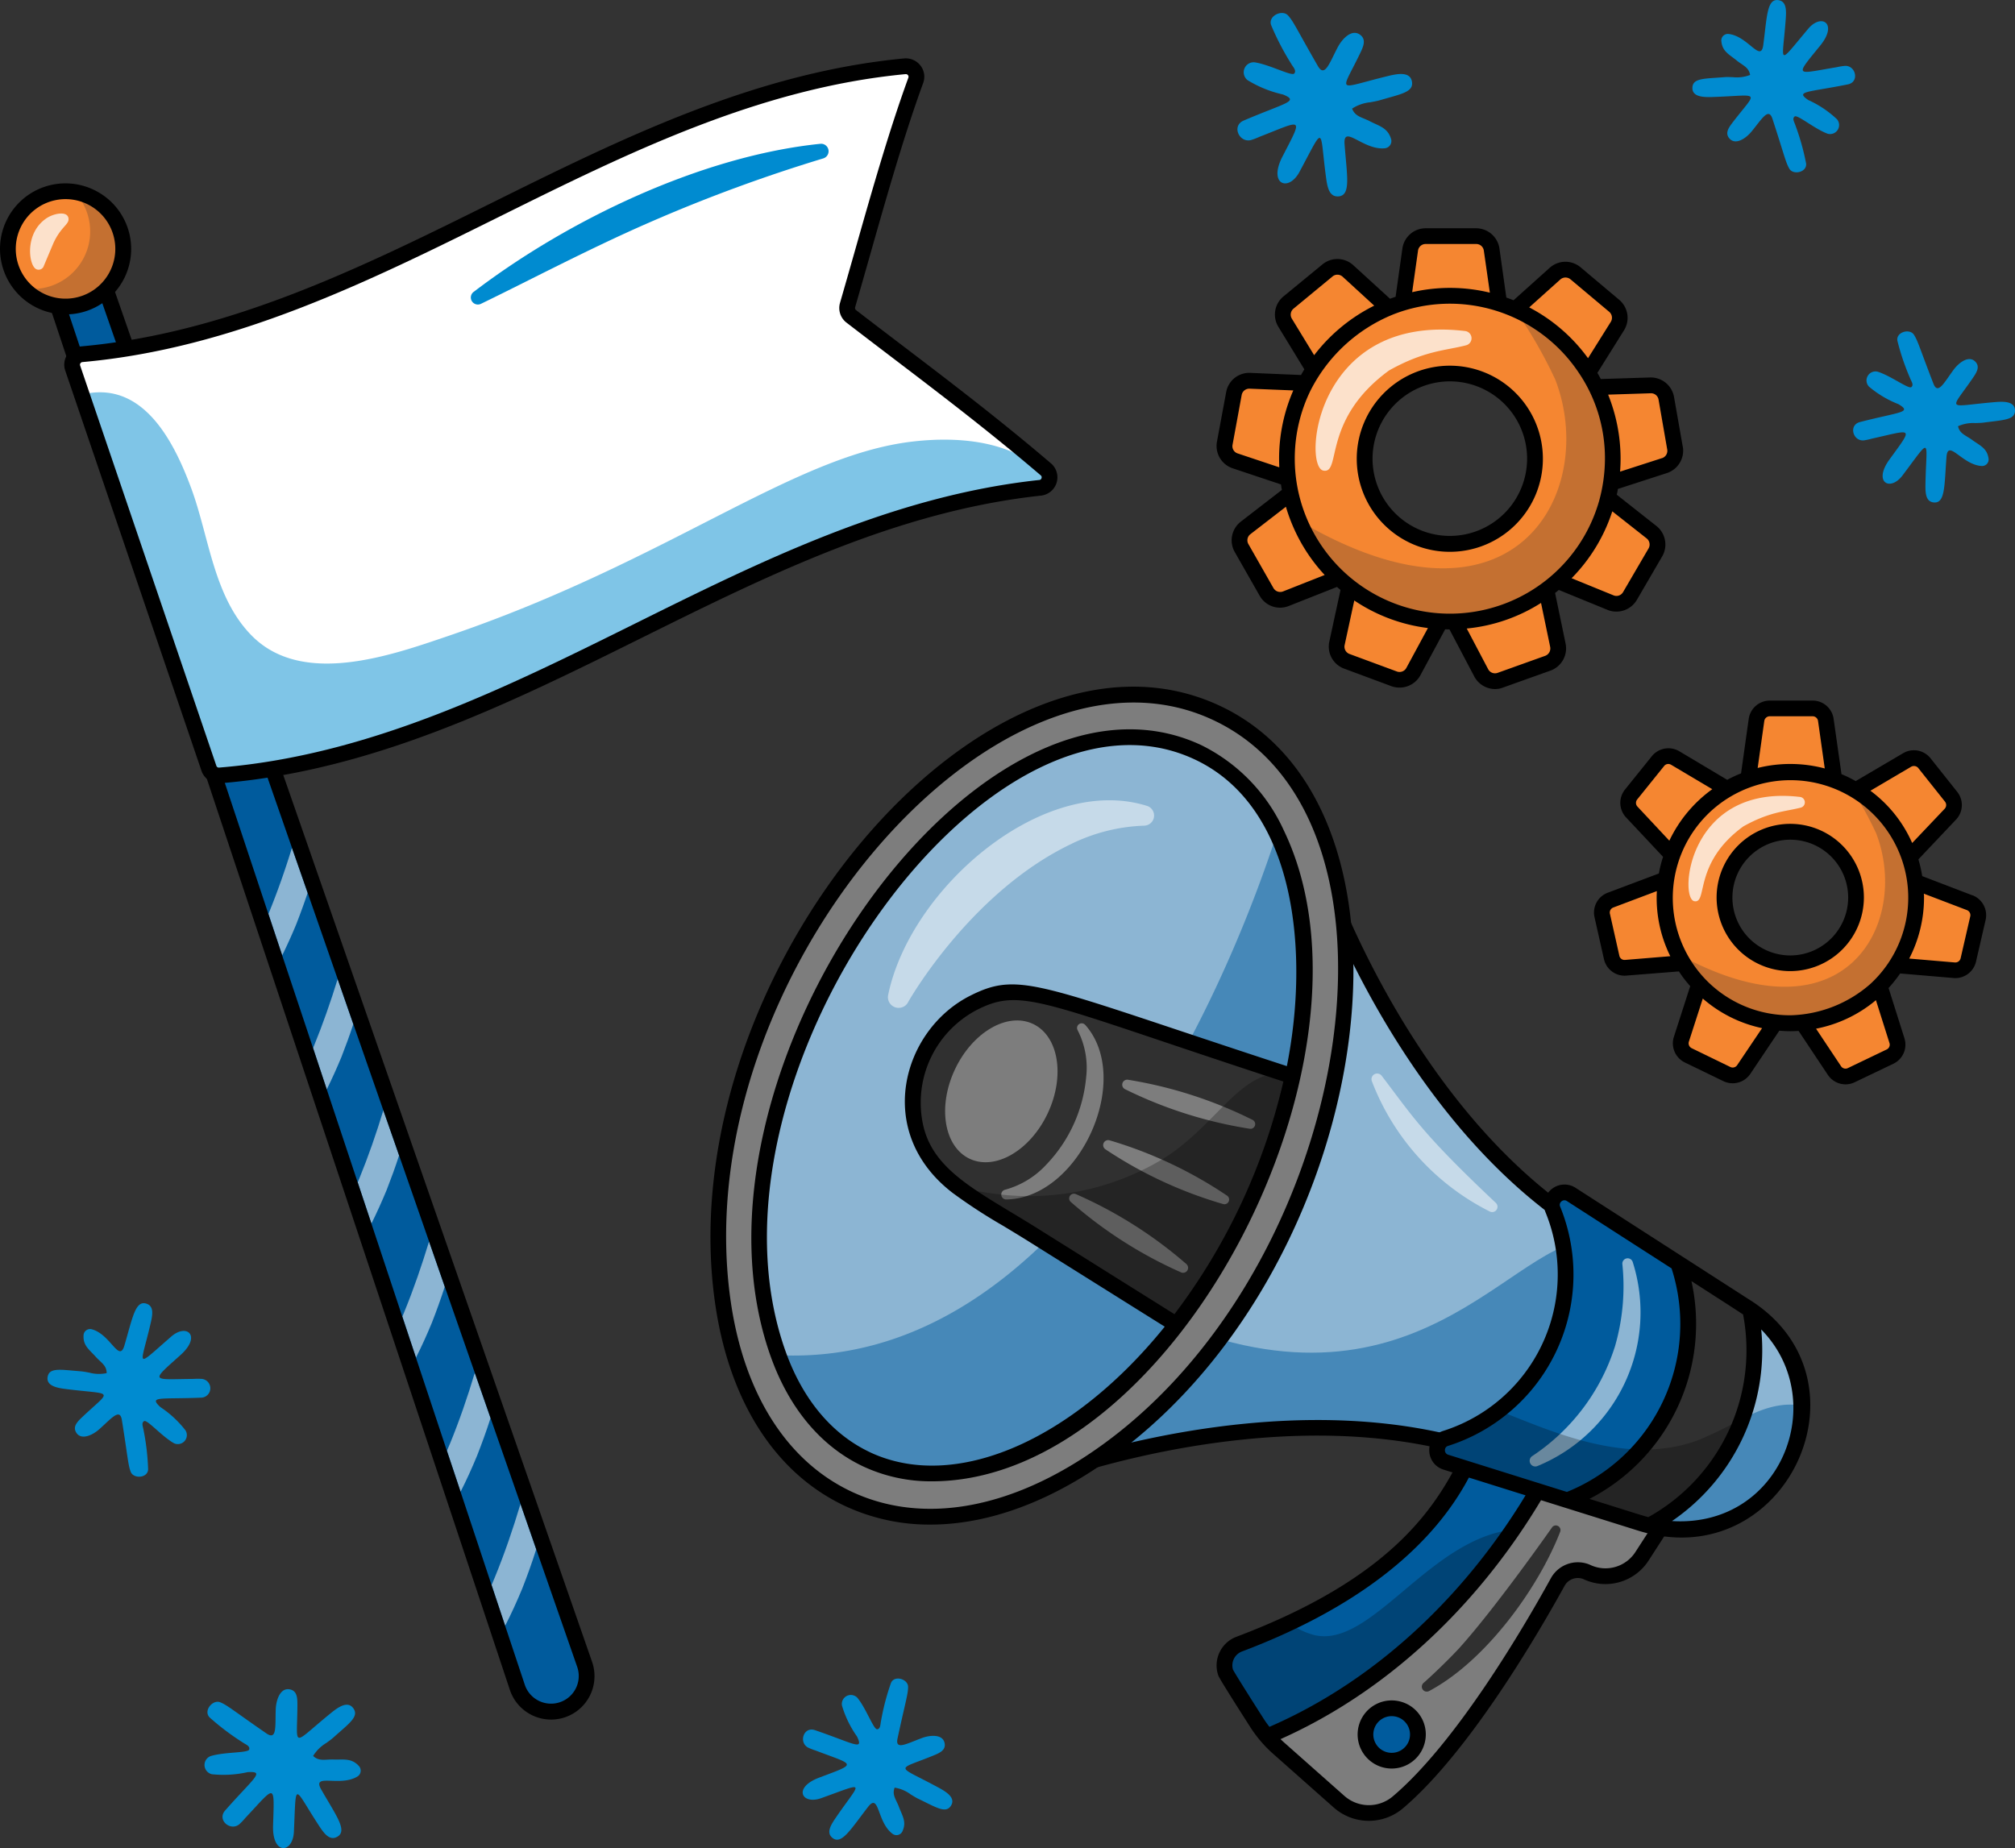 <svg xmlns="http://www.w3.org/2000/svg" xmlns:xlink="http://www.w3.org/1999/xlink" width="221.629" height="203.278" viewBox="0 0 221.629 203.278"><rect x="0" y="0" width="221.629" height="203.278" fill="#333333" stroke="none"/><defs><clipPath id="clip-path"><rect id="Rectangle_257" data-name="Rectangle 257" width="10.969" height="12.601" fill="none"></rect></clipPath><clipPath id="clip-path-2"><rect id="Rectangle_258" data-name="Rectangle 258" width="4.235" height="6.181" fill="none"></rect></clipPath><clipPath id="clip-path-3"><rect id="Rectangle_259" data-name="Rectangle 259" width="106.431" height="42.148" fill="none"></rect></clipPath><clipPath id="clip-path-4"><rect id="Rectangle_260" data-name="Rectangle 260" width="31.674" height="22.745" fill="none"></rect></clipPath><clipPath id="clip-path-5"><rect id="Rectangle_261" data-name="Rectangle 261" width="13.867" height="15.251" fill="none"></rect></clipPath><clipPath id="clip-path-6"><rect id="Rectangle_263" data-name="Rectangle 263" width="33.551" height="12.656" fill="none"></rect></clipPath><clipPath id="clip-path-7"><rect id="Rectangle_264" data-name="Rectangle 264" width="16.742" height="13.714" fill="none"></rect></clipPath><clipPath id="clip-path-8"><rect id="Rectangle_265" data-name="Rectangle 265" width="57.851" height="70.381" fill="none"></rect></clipPath><clipPath id="clip-path-9"><rect id="Rectangle_266" data-name="Rectangle 266" width="36.878" height="27.766" fill="none"></rect></clipPath><clipPath id="clip-path-10"><rect id="Rectangle_267" data-name="Rectangle 267" width="29.279" height="22.837" fill="none"></rect></clipPath><clipPath id="clip-path-11"><rect id="Rectangle_268" data-name="Rectangle 268" width="34.488" height="34.34" fill="none"></rect></clipPath><clipPath id="clip-path-12"><rect id="Rectangle_269" data-name="Rectangle 269" width="17.131" height="15.532" fill="none"></rect></clipPath><clipPath id="clip-path-13"><rect id="Rectangle_270" data-name="Rectangle 270" width="28.065" height="27.944" fill="none"></rect></clipPath><clipPath id="clip-path-14"><rect id="Rectangle_271" data-name="Rectangle 271" width="12.794" height="11.599" fill="none"></rect></clipPath></defs><g id="Groupe_945" data-name="Groupe 945" transform="translate(0 0)"><g id="Groupe_1106" data-name="Groupe 1106"><g id="Groupe_941" data-name="Groupe 941"><g id="Groupe_1107" data-name="Groupe 1107"><path id="Trac&#xE9;_539" data-name="Trac&#xE9; 539" d="M67.837,224.768a3.915,3.915,0,0,1-3.694-2.621l-18.4-55.336-3.4-10.223-1.506-4.545-4.913-14.758L12.875,67.968a2.774,2.774,0,0,1,1.754-3.5,2.734,2.734,0,0,1,.871-.142,2.786,2.786,0,0,1,2.618,1.854l27.06,77.712,10.053,28.869,1.728,4.974,8.325,23.9,6.245,17.944a3.925,3.925,0,0,1-2.408,4.978,3.884,3.884,0,0,1-1.284.218" transform="translate(-7.222 -36.479)" fill="#005b9d"></path><path id="Trac&#xE9;_540" data-name="Trac&#xE9; 540" d="M68.241,222.626a.645.645,0,0,1-.039.089l1.516,4.555q.83-1.689,1.544-3.419c.445-1.143.867-2.293,1.255-3.459L70.79,215.44c-.748,2.439-1.591,4.841-2.549,7.186" transform="translate(-38.679 -122.182)" fill="#8cb5d3"></path><path id="Trac&#xE9;_541" data-name="Trac&#xE9; 541" d="M79.649,256.15c-.035.08-.063.159-.1.24l1.505,4.545c.58-1.169,1.113-2.356,1.613-3.56.467-1.2.911-2.4,1.309-3.622l-1.722-4.959c-.768,2.5-1.627,4.956-2.608,7.357" transform="translate(-45.116 -141.098)" fill="#8cb5d3"></path><path id="Trac&#xE9;_542" data-name="Trac&#xE9; 542" d="M91.054,289.673c-.051.134-.11.265-.163.393L92.4,294.6c.6-1.21,1.158-2.447,1.676-3.7.489-1.255.954-2.522,1.367-3.8l-1.731-4.964c-.776,2.558-1.653,5.082-2.657,7.539" transform="translate(-51.547 -160.006)" fill="#8cb5d3"></path><path id="Trac&#xE9;_543" data-name="Trac&#xE9; 543" d="M102.459,323.2c-.075.184-.15.368-.228.546l1.5,4.511c.633-1.256,1.211-2.534,1.747-3.833.512-1.311.992-2.632,1.419-3.969l-1.727-4.972c-.8,2.621-1.681,5.2-2.713,7.716" transform="translate(-57.978 -178.92)" fill="#8cb5d3"></path><path id="Trac&#xE9;_544" data-name="Trac&#xE9; 544" d="M113.86,356.727c-.094.232-.193.465-.293.7l1.5,4.5c.66-1.3,1.262-2.628,1.817-3.973.534-1.367,1.037-2.744,1.48-4.134l-1.735-4.976c-.8,2.678-1.712,5.315-2.766,7.886" transform="translate(-64.407 -197.838)" fill="#8cb5d3"></path><path id="Trac&#xE9;_545" data-name="Trac&#xE9; 545" d="M128.085,382.178c-.822,2.746-1.744,5.443-2.82,8.07-.116.287-.234.569-.358.852l1.49,4.481c.687-1.343,1.309-2.712,1.888-4.108.556-1.422,1.079-2.861,1.53-4.31Z" transform="translate(-70.838 -216.744)" fill="#8cb5d3"></path><path id="Trac&#xE9;_546" data-name="Trac&#xE9; 546" d="M14.369,64.054a1.916,1.916,0,0,1,1.8,1.278L38.2,128.6l1.726,4.952,3.3,9.485L44.951,148l3.3,9.473,1.731,4.964,3.3,9.473,1.727,4.972,3.3,9.467,1.735,4.976,3.294,9.454,1.731,4.985,4.514,12.959a3.046,3.046,0,0,1-5.752,2.006l-.015-.043-2.165-6.5L60.155,209.7l-3.412-10.268-1.5-4.5-3.405-10.25-1.5-4.511-3.4-10.237-1.507-4.53-3.4-10.222-1.505-4.545-3.4-10.2-1.516-4.555L12.564,66.56a1.905,1.905,0,0,1,1.8-2.505M62.185,221.281a4.777,4.777,0,1,0,9.03-3.123L39.834,128.033,17.8,64.764a3.653,3.653,0,0,0-3.436-2.441,3.637,3.637,0,0,0-3.447,4.785l23.046,69.316Z" transform="translate(-6.088 -35.345)"></path><path id="Trac&#xE9;_547" data-name="Trac&#xE9; 547" d="M2.344,56.981A6.339,6.339,0,1,0,6.3,48.938a6.339,6.339,0,0,0-3.958,8.043" transform="translate(-1.137 -27.562)" fill="#f58631"></path><g id="Groupe_897" data-name="Groupe 897" transform="translate(2.58 21.116)" opacity="0.25" style="isolation: isolate"><g id="Groupe_896" data-name="Groupe 896"><g id="Groupe_895" data-name="Groupe 895" clip-path="url(#clip-path)"><path id="Trac&#xE9;_548" data-name="Trac&#xE9; 548" d="M16.591,53a6.339,6.339,0,0,1-10.63,6.372A6.256,6.256,0,0,0,9,59.117a6.332,6.332,0,0,0,2.579-10.335A6.33,6.33,0,0,1,16.591,53" transform="translate(-5.961 -48.782)" fill="#303030"></path></g></g></g><g id="Groupe_900" data-name="Groupe 900" transform="translate(3.305 23.486)" opacity="0.75" style="isolation: isolate"><g id="Groupe_899" data-name="Groupe 899"><g id="Groupe_898" data-name="Groupe 898" clip-path="url(#clip-path-2)"><path id="Trac&#xE9;_549" data-name="Trac&#xE9; 549" d="M9.348,54.844c.836-.619,2.555-.963,2.523.075-.017.56-.836.844-1.632,2.523-.035.076-1.159,2.737-1.121,2.661a.6.6,0,0,1-.81.271c-.806-.4-1.306-3.848,1.041-5.53" transform="translate(-7.636 -54.256)" fill="#fff"></path></g></g></g><path id="Trac&#xE9;_550" data-name="Trac&#xE9; 550" d="M7.215,61.01A7.216,7.216,0,0,1,.388,56.125h0a7.2,7.2,0,0,1,10-8.784A7.2,7.2,0,0,1,7.215,61.01M2.026,55.568a5.474,5.474,0,1,0,.271-4.18,5.478,5.478,0,0,0-.271,4.18Z" transform="translate(0 -26.427)"></path><path id="Trac&#xE9;_551" data-name="Trac&#xE9; 551" d="M103.615,43.11a1.166,1.166,0,0,0,.41,1.236c7.081,5.453,14.039,10.545,21.4,16.831a1.12,1.12,0,0,1,.388,1.059,1.146,1.146,0,0,1-1.018.972c-15.942,1.712-30.081,8.721-44.219,15.734-14.668,7.276-29.337,14.552-46.022,15.9a1.164,1.164,0,0,1-1.187-.787L18.39,50.033a1.156,1.156,0,0,1,1-1.522c16.441-1.474,30.938-8.664,45.434-15.854,14.394-7.139,28.788-14.278,45.087-15.818a1.156,1.156,0,0,1,1.2,1.542c-2.746,7.525-5.063,16.312-7.505,24.729" transform="translate(-10.394 -9.546)" fill="#fff"></path><g id="Groupe_903" data-name="Groupe 903" transform="translate(8.992 43.153)" opacity="0.5"><g id="Groupe_902" data-name="Groupe 902"><g id="Groupe_901" data-name="Groupe 901" clip-path="url(#clip-path-3)"><path id="Trac&#xE9;_552" data-name="Trac&#xE9; 552" d="M127.2,109.226a1.146,1.146,0,0,1-1.018.972c-32.525,3.493-57.46,28.984-90.24,31.636a1.164,1.164,0,0,1-1.187-.787l-13.986-41.1c6.68-1.664,10.114,5.083,12.039,10.282,1.985,5.362,2.45,11.96,6.655,16.222,5.576,5.651,15.282,2.2,21.629.038,24.249-8.245,37.876-19.874,51.112-21.387,5.244-.6,11.49-.045,15,4.123" transform="translate(-20.772 -99.69)" fill="#008bd0"></path></g></g></g><path id="Trac&#xE9;_553" data-name="Trac&#xE9; 553" d="M119.924,52.835c10.408-7.944,25.063-14.967,38.166-16.3a.823.823,0,0,1,.324,1.6A173,173,0,0,0,139.238,45.2c-6.592,2.87-13.462,6.506-18.508,8.942a.774.774,0,0,1-.806-1.311" transform="translate(-67.837 -20.719)" fill="#008bd0"></path><path id="Trac&#xE9;_557" data-name="Trac&#xE9; 557" d="M124.856,59.386c-5.675-4.845-11.194-9.045-16.53-13.108-1.633-1.244-3.268-2.487-4.906-3.749a.3.3,0,0,1-.106-.316c.553-1.906,1.1-3.831,1.647-5.757,1.831-6.45,3.725-13.12,5.839-18.91a2,2,0,0,0-.3-1.923,2.041,2.041,0,0,0-1.8-.78C92.24,16.4,77.532,23.7,63.309,30.749,49.127,37.784,34.462,45.058,18.184,46.517a2.024,2.024,0,0,0-1.53.916,2,2,0,0,0-.218,1.748L31.419,93.2a2.025,2.025,0,0,0,1.913,1.378c.054,0,.108,0,.162-.006,16.851-1.365,31.84-8.8,46.336-15.989,13.826-6.86,28.124-13.953,43.928-15.65a2.025,2.025,0,0,0,1.1-3.55m-1.283,1.829c-16.111,1.729-30.55,8.892-44.512,15.819C64.712,84.152,49.874,91.512,33.356,92.849a.284.284,0,0,1-.3-.2L18.075,48.623a.271.271,0,0,1,.031-.245.3.3,0,0,1,.232-.136c16.6-1.489,31.416-8.836,45.741-15.941,14.083-6.985,28.645-14.207,44.786-15.732h.034a.293.293,0,0,1,.275.385c-2.135,5.85-4.038,12.551-5.878,19.032q-.819,2.886-1.648,5.761a2.023,2.023,0,0,0,.716,2.155c1.643,1.265,3.278,2.511,4.914,3.756,5.317,4.047,10.817,8.234,16.456,13.048a.262.262,0,0,1,.093.266.287.287,0,0,1-.254.245" transform="translate(-9.26 -8.415)"></path><path id="Trac&#xE9;_560" data-name="Trac&#xE9; 560" d="M311.253,384.209c.09.273,2.149,3.515,3.433,5.524a13,13,0,0,0,1.122,1.511,12.652,12.652,0,0,0,1.264,1.279l6.666,5.909a4.916,4.916,0,0,0,6.417.093c7.235-6.1,14.824-19.188,17.622-24.264a2.53,2.53,0,0,1,2.978-1.19,2.255,2.255,0,0,1,.265.1,4.8,4.8,0,0,0,6.015-1.72l3.566-5.526s-4.963-7.6-10.438-11.115c-4.2-2.7-8.71-3-11.5,4.394-.052.139-.109.276-.163.406-4.969,12.533-18.4,18.7-25.739,21.47a2.5,2.5,0,0,0-1.5,3.125" transform="translate(-176.451 -200.232)" fill="#7d7d7d"></path><path id="Trac&#xE9;_561" data-name="Trac&#xE9; 561" d="M349.847,439.862a2.908,2.908,0,0,1-.881-.138,2.882,2.882,0,0,1,.88-5.626,2.91,2.91,0,0,1,.881.138,2.882,2.882,0,0,1-.88,5.626" transform="translate(-196.773 -246.19)" fill="#005b9d"></path><path id="Trac&#xE9;_562" data-name="Trac&#xE9; 562" d="M311.253,384.209c.09.273,2.149,3.515,3.433,5.524a13.012,13.012,0,0,0,1.122,1.511,61.445,61.445,0,0,0,25.513-20.651c.519-.7,1.011-1.4,1.483-2.094a72.578,72.578,0,0,0,7.358-13.686c-4.2-2.7-8.71-3-11.5,4.394-.051.139-.109.276-.163.406-3.891,9.808-12.96,15.715-20.239,19.149-2.02.959-3.907,1.721-5.5,2.321a2.5,2.5,0,0,0-1.5,3.125" transform="translate(-176.451 -200.232)" fill="#005b9d"></path><g id="Groupe_906" data-name="Groupe 906" transform="translate(134.679 168.266)" opacity="0.25"><g id="Groupe_905" data-name="Groupe 905"><g id="Groupe_904" data-name="Groupe 904" clip-path="url(#clip-path-4)"><path id="Trac&#xE9;_563" data-name="Trac&#xE9; 563" d="M311.253,404.431c.09.273,2.149,3.515,3.433,5.524a12.987,12.987,0,0,0,1.122,1.511,61.444,61.444,0,0,0,25.513-20.651c.519-.7,1.011-1.4,1.483-2.094-9.176,1.036-15.528,13.065-21.776,11.595a7.933,7.933,0,0,1-2.77-1.331c-2.02.959-3.907,1.721-5.5,2.321a2.5,2.5,0,0,0-1.5,3.125" transform="translate(-311.13 -388.721)"></path></g></g></g><path id="Trac&#xE9;_564" data-name="Trac&#xE9; 564" d="M365.415,401.116c-2.115,2.254-4.074,3.962-3.968,3.867a.544.544,0,0,0,.618.885c6.341-3.373,12.084-11.484,14.415-17.509a.512.512,0,0,0-.9-.479s-6.088,8.7-10.17,13.236" transform="translate(-204.882 -219.853)" fill="#303030"></path><path id="Trac&#xE9;_565" data-name="Trac&#xE9; 565" d="M360.188,364.327c-3.621-5.52-11.682-15.055-18.046-12.954C334.2,354,339.76,368.41,311.315,379.147a3.366,3.366,0,0,0-2.022,4.2c.057.176.141.424,3.523,5.717a13.962,13.962,0,0,0,1.2,1.613,13.464,13.464,0,0,0,1.347,1.363l6.666,5.908a5.814,5.814,0,0,0,7.549.108c7.276-6.135,14.887-19.183,17.821-24.508a1.659,1.659,0,0,1,1.957-.784,1.23,1.23,0,0,1,.177.071,5.649,5.649,0,0,0,7.092-2.043l3.566-5.526a.866.866,0,0,0,0-.944m-49.261,18.448a1.637,1.637,0,0,1,1-2.008c11.17-4.209,22.254-11.2,26.406-22.381,1.942-5.135,4.895-7.062,9.611-4.338-5.937,14.35-17.438,28.247-33.008,35.014-.022-.028-.045-.055-.067-.083-.211-.277-.411-.556-.59-.839-2.76-4.32-3.261-5.191-3.35-5.365m44.241-12.917a3.919,3.919,0,0,1-4.915,1.407,2.9,2.9,0,0,0-.368-.145,3.387,3.387,0,0,0-4,1.6c-2.889,5.241-10.367,18.072-17.42,24.019a4.066,4.066,0,0,1-5.286-.079l-6.671-5.912c-.12-.105-.237-.222-.355-.335,15.472-6.908,27.094-20.709,33.27-35.4,4.158,3.024,7.92,8.233,9.006,9.806Z" transform="translate(-175.313 -199.106)"></path><path id="Trac&#xE9;_566" data-name="Trac&#xE9; 566" d="M349.858,432.278a3.747,3.747,0,1,0,2.423,4.712,3.731,3.731,0,0,0-2.423-4.712m.774,4.184a2.018,2.018,0,1,1-1.3-2.535,2.016,2.016,0,0,1,1.3,2.535" transform="translate(-195.641 -245.055)"></path><path id="Trac&#xE9;_567" data-name="Trac&#xE9; 567" d="M294.857,221.38,263.6,288.161s30.391-11.921,53.911-.91l18.422-5.909.021-.045-7.262-17.932c-.7-.329-1.4-.675-2.078-1.041-22.051-11.8-31.752-40.944-31.752-40.944" transform="translate(-149.492 -125.551)" fill="#8cb5d3"></path><g id="Groupe_909" data-name="Groupe 909" transform="translate(150.846 118.08)" opacity="0.5" style="isolation: isolate"><g id="Groupe_908" data-name="Groupe 908"><g id="Groupe_907" data-name="Groupe 907" clip-path="url(#clip-path-5)"><path id="Trac&#xE9;_568" data-name="Trac&#xE9; 568" d="M349.62,273.057l-.02-.026a.624.624,0,0,0-1.085.58,26.727,26.727,0,0,0,13,14.368.586.586,0,0,0,.644-.96c-8.109-7.641-9.07-9.418-12.539-13.961" transform="translate(-348.479 -272.783)" fill="#fff"></path></g></g></g><g id="Groupe_912" data-name="Groupe 912" transform="translate(114.103 136.389)" opacity="0.5"><g id="Groupe_911" data-name="Groupe 911"><g id="Groupe_1108" data-name="Groupe 1108"><path id="Trac&#xE9;_571" data-name="Trac&#xE9; 571" d="M273.142,320.908,263.6,341.3s30.391-11.921,53.911-.91l18.422-5.909.021-.045-7.262-17.932c-.7-.329-1.4-.675-2.078-1.041-9.03-3.548-18.331,18.913-45.153,9.853-2.984-1.008-5.278-3.614-8.314-4.409" transform="translate(-263.595 -315.081)" fill="#005b9d"></path></g></g></g><path id="Trac&#xE9;_572" data-name="Trac&#xE9; 572" d="M335.617,279.837,328.355,261.9a.866.866,0,0,0-.435-.459c-.721-.337-1.406-.68-2.037-1.02-21.485-11.5-31.244-40.165-31.341-40.454a.865.865,0,0,0-1.605-.094l-31.262,66.78a.866.866,0,0,0,1.1,1.173c.3-.118,30.313-11.66,53.228-.932a.86.86,0,0,0,.631.04l18.422-5.909a.984.984,0,0,0,.535-.488.867.867,0,0,0,.024-.706m-19.188,5.352c-20.077-9.2-45.168-2.047-52.309.334l29.51-63.04c2.662,6.8,12.68,29.434,31.435,39.469.567.3,1.176.612,1.814.917l6.8,16.787Z" transform="translate(-148.357 -124.416)"></path><path id="Trac&#xE9;_576" data-name="Trac&#xE9; 576" d="M366.127,332.674l13.372,4.192,8.142,2.553a13.555,13.555,0,0,0,16.308-6.858,13.341,13.341,0,0,0-4.808-16.967l-7.442-4.789q-5.9-3.791-11.784-7.584a1.374,1.374,0,0,0-2.021,1.659,18.927,18.927,0,0,1-11.8,25.182,1.372,1.372,0,0,0,.029,2.611" transform="translate(-207.095 -171.84)" fill="#005b9d"></path><path id="Trac&#xE9;_577" data-name="Trac&#xE9; 577" d="M409.681,336.34a20.892,20.892,0,0,1-11.4,10.753l8.142,2.553c.292.089.581.17.874.239a13.517,13.517,0,0,0,15.434-7.1,13.316,13.316,0,0,0-4.34-16.646c-.151-.112-.306-.218-.468-.321l-7.442-4.789a20.855,20.855,0,0,1-.8,15.307" transform="translate(-225.877 -182.067)" fill="#303030"></path><path id="Trac&#xE9;_578" data-name="Trac&#xE9; 578" d="M419.1,356.59a21.911,21.911,0,0,0,11.1-23.741c3.9,2.738,5.877,7.529,5.64,10.82A13.371,13.371,0,0,1,419.1,356.59" transform="translate(-237.684 -188.768)" fill="#8cb5d3"></path><path id="Trac&#xE9;_579" data-name="Trac&#xE9; 579" d="M398.015,329.553a22.691,22.691,0,0,1-9.08,11.965.622.622,0,0,0,.575,1.092A18.278,18.278,0,0,0,400,320.142a.585.585,0,0,0-1.135.243,23.691,23.691,0,0,1-.845,9.167" transform="translate(-220.423 -181.339)" fill="#8cb5d3"></path><g id="Groupe_915" data-name="Groupe 915" transform="translate(158.071 155.166)" opacity="0.25"><g id="Groupe_914" data-name="Groupe 914"><g id="Groupe_913" data-name="Groupe 913" clip-path="url(#clip-path-6)"><path id="Trac&#xE9;_580" data-name="Trac&#xE9; 580" d="M398.72,359.351c-.187.533-.4,1.055-.632,1.567a21.978,21.978,0,0,1-9.574,10.2c-.292-.067-.583-.144-.872-.239l-8.135-2.56-13.381-4.189a1.377,1.377,0,0,1-.024-2.615,19.009,19.009,0,0,0,5.834-3.053c5.627,2.148,14.079,6.214,22.04,3.211a51.713,51.713,0,0,0,4.744-2.317" transform="translate(-365.169 -358.457)"></path></g></g></g><g id="Groupe_918" data-name="Groupe 918" transform="translate(181.416 154.5)" opacity="0.5"><g id="Groupe_917" data-name="Groupe 917"><g id="Groupe_916" data-name="Groupe 916" clip-path="url(#clip-path-7)"><path id="Trac&#xE9;_581" data-name="Trac&#xE9; 581" d="M435.533,360.253a14.047,14.047,0,0,1-.458,1.588,11.238,11.238,0,0,1-.538,1.3,13.462,13.462,0,0,1-13.8,7.4c-.12-.009-.239-.026-.349-.044a12.455,12.455,0,0,1-1.288-.25,21.978,21.978,0,0,0,9.574-10.195c.232-.511.445-1.033.632-1.567,2.067-1.045,4.173-1.857,6.525-1.456h.01c0,.1,0,.195,0,.3a12.632,12.632,0,0,1-.3,2.934" transform="translate(-419.1 -356.919)" fill="#005b9d"></path></g></g></g><path id="Trac&#xE9;_582" data-name="Trac&#xE9; 582" d="M398.476,313.73c-.108-.069-18.349-11.807-19.23-12.375a2.24,2.24,0,0,0-3.289,2.715A18.053,18.053,0,0,1,364.7,328.1a2.182,2.182,0,0,0-1.536,2.115,2.218,2.218,0,0,0,1.568,2.144h0l21.52,6.747c16.063,4.93,26.167-16.5,12.222-25.38m-17.687,21.852A21.681,21.681,0,0,0,392,311.624c1.54.994,4.565,2.929,5.681,3.669a21,21,0,0,1-10.424,22.294c-1.02-.276-2.75-.848-6.472-2.006m9.077,2.437a22.771,22.771,0,0,0,9.814-21.073c7.619,7.754,2.28,21.814-9.814,21.073m-24.972-7.8a.458.458,0,0,1,.333-.464,19.78,19.78,0,0,0,12.335-26.331.473.473,0,0,1,.145-.565.486.486,0,0,1,.6-.041q5.747,3.706,11.511,7.408a19.919,19.919,0,0,1-.845,14.4h0a19.911,19.911,0,0,1-10.666,10.19l-13.058-4.094a.508.508,0,0,1-.36-.5" transform="translate(-205.96 -170.703)"></path><path id="Trac&#xE9;_583" data-name="Trac&#xE9; 583" d="M189.147,208.738c11.178-23.876,32.76-37.369,48.206-30.138s18.907,32.448,7.729,56.324-32.76,37.369-48.206,30.138-18.907-32.448-7.729-56.324" transform="translate(-103.552 -100.183)" fill="#7d7d7d"></path><path id="Trac&#xE9;_584" data-name="Trac&#xE9; 584" d="M199.363,216.884c-6.583,14.062-7.793,28.518-4.165,38.547,1.922,5.293,5.184,9.35,9.714,11.47,10.18,4.765,23.777-1.661,34.058-14.822a69.23,69.23,0,0,0,12.79-27.321c2.212-10.246,1.547-19.793-1.769-26.67a18.406,18.406,0,0,0-8.663-8.979c-13.12-6.142-31.909,6.293-41.966,27.775" transform="translate(-109.561 -106.36)" fill="#8cb5d3"></path><g id="Groupe_921" data-name="Groupe 921" transform="translate(85.637 91.729)" opacity="0.5" style="isolation: isolate"><g id="Groupe_920" data-name="Groupe 920"><g id="Groupe_919" data-name="Groupe 919" clip-path="url(#clip-path-8)"><path id="Trac&#xE9;_585" data-name="Trac&#xE9; 585" d="M197.836,269.251c1.922,5.293,5.185,9.35,9.714,11.47,10.18,4.765,23.777-1.661,34.058-14.822a69.229,69.229,0,0,0,12.79-27.322c2.212-10.246,1.547-19.793-1.769-26.67-3.774,11.678-21.116,58.922-54.793,57.343" transform="translate(-197.836 -211.908)" fill="#005b9d"></path></g></g></g><path id="Trac&#xE9;_586" data-name="Trac&#xE9; 586" d="M232.275,267.021a11.223,11.223,0,0,0,4.607,6.53c2.232,1.725,5.094,3.282,8.27,5.272l11.967,7.5q1.925,1.207,3.851,2.408a69.23,69.23,0,0,0,12.79-27.321c-.372-.12-.742-.245-1.114-.365-.083-.026-.158-.054-.242-.079q-6.865-2.245-13.73-4.489c-11.707-3.828-15.033-5.657-19.981-3.179a12.428,12.428,0,0,0-6.419,13.724" transform="translate(-131.56 -143.01)" fill="#303030"></path><path id="Trac&#xE9;_587" data-name="Trac&#xE9; 587" d="M251.445,269.5c1.919-4.1,1.185-8.493-1.639-9.815s-6.669.929-8.588,5.028-1.185,8.493,1.639,9.815,6.669-.929,8.588-5.028" transform="translate(-136.195 -147.059)" fill="#7d7d7d"></path><path id="Trac&#xE9;_588" data-name="Trac&#xE9; 588" d="M263.643,260.205a.511.511,0,0,0-.834.577,9.024,9.024,0,0,1,.942,5.2,15.967,15.967,0,0,1-4.4,9.615,9.565,9.565,0,0,1-4.527,2.745.543.543,0,0,0,.145,1.069c8.08-.128,13.975-13.256,8.677-19.21" transform="translate(-144.287 -147.471)" fill="#7d7d7d"></path><path id="Trac&#xE9;_589" data-name="Trac&#xE9; 589" d="M299.5,278.794a47.618,47.618,0,0,0-13.743-4.428.551.551,0,0,0-.329,1.03,47.61,47.61,0,0,0,13.762,4.367.518.518,0,0,0,.31-.968" transform="translate(-161.709 -155.598)" fill="#7d7d7d"></path><path id="Trac&#xE9;_590" data-name="Trac&#xE9; 590" d="M272.379,303.372a.518.518,0,0,0-.545.858A47.641,47.641,0,0,0,284,312a.551.551,0,0,0,.58-.913,47.663,47.663,0,0,0-12.2-7.718" transform="translate(-154.073 -172.03)" fill="#7d7d7d"></path><path id="Trac&#xE9;_591" data-name="Trac&#xE9; 591" d="M280.992,289.735a.551.551,0,0,0-.458.98,46.834,46.834,0,0,0,12.983,6.042.518.518,0,0,0,.431-.921,46.864,46.864,0,0,0-12.955-6.1" transform="translate(-158.969 -164.307)" fill="#7d7d7d"></path><g id="Groupe_924" data-name="Groupe 924" transform="translate(105.322 117.954)" opacity="0.25"><g id="Groupe_923" data-name="Groupe 923"><g id="Groupe_922" data-name="Groupe 922" clip-path="url(#clip-path-9)"><path id="Trac&#xE9;_592" data-name="Trac&#xE9; 592" d="M243.31,285.079c.939.726,23.18,14.615,24.088,15.179a69.2,69.2,0,0,0,12.79-27.321l-1.356-.444c-4.871.372-7.2,6-13.047,9.595a28.447,28.447,0,0,1-17.664,3.856,35.752,35.752,0,0,1-4.811-.865" transform="translate(-243.31 -272.493)"></path></g></g></g><g id="Groupe_927" data-name="Groupe 927" transform="translate(97.659 88.03)" opacity="0.5" style="isolation: isolate"><g id="Groupe_926" data-name="Groupe 926"><g id="Groupe_925" data-name="Groupe 925" clip-path="url(#clip-path-10)"><path id="Trac&#xE9;_593" data-name="Trac&#xE9; 593" d="M245.844,208.137c-11.536,5.465-18.5,18.269-18.033,17.478a1.181,1.181,0,0,1-2.176-.833c2.42-11.75,17.053-24.386,28.476-20.8a1.113,1.113,0,0,1-.3,2.173,19.748,19.748,0,0,0-7.97,1.98" transform="translate(-225.608 -203.363)" fill="#fff"></path></g></g></g><path id="Trac&#xE9;_594" data-name="Trac&#xE9; 594" d="M236.54,176.593c-25.548-11.955-60.482,29.481-55.547,65.443,1.5,10.939,6.593,18.96,14.338,22.585a21.946,21.946,0,0,0,9.38,2.044c5.459,0,11.317-1.851,17.149-5.5,31.182-19.494,39.886-72.773,14.68-84.573m-15.6,83.106c-8.847,5.532-17.68,6.722-24.876,3.353s-11.939-10.914-13.358-21.251c-4.821-35.114,29.236-74.814,53.1-63.639,24.142,11.3,14.809,62.986-14.864,81.537" transform="translate(-102.379 -98.961)"></path><path id="Trac&#xE9;_595" data-name="Trac&#xE9; 595" d="M249.481,196.455a19.39,19.39,0,0,0-9.076-9.385c-24.606-11.512-58.445,36.627-47.311,67.4,2.061,5.677,5.574,9.812,10.16,11.958a17.588,17.588,0,0,0,7.513,1.619c26.689,0,50.719-46.68,38.713-71.593M203.99,264.861c-4.162-1.947-7.367-5.745-9.267-10.98-10.737-29.673,22.085-75.948,44.948-65.243,11.208,5.246,12.615,21.345,10.141,33.739-27.305-8.922-29.3-10.517-34.8-7.761-7.478,3.742-10.714,15-1.953,21.713a59.319,59.319,0,0,0,5.525,3.6c.9.544,1.844,1.112,2.814,1.72,11.539,7.23,12.227,7.666,14.983,9.386-10.185,12.611-23.111,18.171-32.4,13.825m33.468-15.2c-1.2-.745-10.605-6.644-15.136-9.483-6.27-3.925-11.334-6.178-12.493-11.26h0a11.514,11.514,0,0,1,5.962-12.758c4.992-2.5,7.152-.744,33.646,7.911a67.721,67.721,0,0,1-11.979,25.591" transform="translate(-108.271 -105.104)"></path><path id="Trac&#xE9;_596" data-name="Trac&#xE9; 596" d="M359.73,77.832a1.714,1.714,0,0,0-1.744-1.419l-5.978.191c-.264-.538-.559-1.059-.874-1.565l3.218-5.147A1.715,1.715,0,0,0,354,67.67l-4.259-3.582a1.715,1.715,0,0,0-2.248.036l-4.4,3.944-.024-.012a17.55,17.55,0,0,0-1.718-.647l-.839-5.937a1.714,1.714,0,0,0-1.7-1.474h-5.565a1.715,1.715,0,0,0-1.7,1.474l-.829,5.863c-.535.162-1.058.35-1.571.559l-4.449-4.068a1.714,1.714,0,0,0-2.248-.057l-4.293,3.54a1.714,1.714,0,0,0-.371,2.218l3.142,5.134q-.478.728-.885,1.5l-6.128-.255a1.714,1.714,0,0,0-1.757,1.4l-1.007,5.473a1.714,1.714,0,0,0,1.143,1.936l5.844,1.952c.066.538.151,1.07.264,1.593L313.448,92.1a1.714,1.714,0,0,0-.442,2.2l2.752,4.837a1.714,1.714,0,0,0,2.121.746l5.823-2.3q.556.518,1.154.99L323.5,104.8a1.714,1.714,0,0,0,1.08,1.972L329.8,108.7a1.714,1.714,0,0,0,2.1-.794l2.994-5.549c.337.019.674.038,1.016.038.156,0,.308-.019.463-.023l2.99,5.671a1.714,1.714,0,0,0,2.1.814l5.237-1.881a1.714,1.714,0,0,0,1.1-1.961l-1.269-6.122c.414-.305.815-.625,1.2-.964l5.869,2.387a1.714,1.714,0,0,0,2.128-.726l2.8-4.81a1.714,1.714,0,0,0-.421-2.209l-4.812-3.79q.2-.8.32-1.628l5.907-1.911a1.715,1.715,0,0,0,1.161-1.925ZM335.917,93.844a9.363,9.363,0,1,1,9.369-9.359,9.353,9.353,0,0,1-9.369,9.359" transform="translate(-176.452 -34.027)" fill="#f58631"></path><g id="Groupe_930" data-name="Groupe 930" transform="translate(142.898 34.03)" opacity="0.25" style="isolation: isolate"><g id="Groupe_929" data-name="Groupe 929"><g id="Groupe_928" data-name="Groupe 928" clip-path="url(#clip-path-11)"><path id="Trac&#xE9;_597" data-name="Trac&#xE9; 597" d="M364.6,95.044a17.924,17.924,0,0,1-34.488,6.834c23.849,14.019,32.91-3.3,28.166-15.544a51.2,51.2,0,0,0-4.446-7.719A17.9,17.9,0,0,1,364.6,95.044" transform="translate(-330.116 -78.615)" fill="#303030"></path></g></g></g><g id="Groupe_933" data-name="Groupe 933" transform="translate(144.701 36.253)" opacity="0.75" style="isolation: isolate"><g id="Groupe_932" data-name="Groupe 932"><g id="Groupe_931" data-name="Groupe 931" clip-path="url(#clip-path-12)"><path id="Trac&#xE9;_598" data-name="Trac&#xE9; 598" d="M350.706,83.909a.8.8,0,0,1,.107,1.577c-2.256.585-4.538.571-8.443,2.758-7.462,5.439-5.2,11.431-7.24,11.018-2.256-.458-.94-17.31,15.576-15.353" transform="translate(-334.283 -83.751)" fill="#fff"></path></g></g></g><path id="Trac&#xE9;_599" data-name="Trac&#xE9; 599" d="M360.4,82.026l-.964-5.483a2.6,2.6,0,0,0-2.624-2.131l-5.429.171c-.118-.225-.236-.45-.375-.675l2.934-4.691a2.593,2.593,0,0,0-.525-3.341l-4.262-3.587a2.586,2.586,0,0,0-3.384.054l-3.984,3.577c-.257-.107-.525-.2-.793-.3l-.76-5.408A2.6,2.6,0,0,0,337.68,58h-5.568a2.59,2.59,0,0,0-2.549,2.217l-.75,5.322c-.2.064-.407.139-.61.214l-4.048-3.695a2.586,2.586,0,0,0-3.384-.086L316.477,65.5a2.587,2.587,0,0,0-.557,3.341l2.859,4.68c-.129.2-.246.407-.364.621l-5.59-.235a2.579,2.579,0,0,0-2.645,2.109l-1.017,5.472a2.592,2.592,0,0,0,1.724,2.913l5.322,1.778a5.748,5.748,0,0,0,.1.6l-4.53,3.5a2.6,2.6,0,0,0-.664,3.32l2.752,4.83a2.573,2.573,0,0,0,3.191,1.124l5.311-2.1c.129.118.257.225.386.332l-1.232,5.686a2.579,2.579,0,0,0,1.628,2.966l5.215,1.938a2.546,2.546,0,0,0,.889.15,2.59,2.59,0,0,0,2.281-1.349l2.731-5.065c.161.011.31.011.471.011l2.731,5.183a2.6,2.6,0,0,0,2.292,1.381,2.384,2.384,0,0,0,.857-.161l5.247-1.874a2.6,2.6,0,0,0,1.649-2.956l-1.157-5.579c.139-.107.278-.214.407-.332l5.376,2.2a2.521,2.521,0,0,0,.964.182,2.6,2.6,0,0,0,2.238-1.274l2.806-4.819a2.6,2.6,0,0,0-.642-3.32l-4.369-3.448a5.962,5.962,0,0,0,.129-.632l5.387-1.745a2.6,2.6,0,0,0,1.755-2.9m-13.471-18.4a.86.86,0,0,1,1.114-.011l4.262,3.577a.855.855,0,0,1,.172,1.1l-2.506,4a18.673,18.673,0,0,0-6.468-5.59Zm-15.656-3.17a.843.843,0,0,1,.835-.728h5.568a.843.843,0,0,1,.835.728l.664,4.626a18.593,18.593,0,0,0-8.546-.053Zm-2.742,7.024a17.037,17.037,0,0,1,20.432,6.426,16.746,16.746,0,0,1,2.87,9.445,17.637,17.637,0,0,1-.642,4.637,17.062,17.062,0,0,1-32.18,1.864,17.041,17.041,0,0,1,.407-13.942,17.592,17.592,0,0,1,9.113-8.429m-11.136.461a.854.854,0,0,1,.182-1.1l4.294-3.544a.822.822,0,0,1,.536-.193.854.854,0,0,1,.578.225l3.47,3.18a18.943,18.943,0,0,0-6.607,5.451Zm-5.965,14.821a.834.834,0,0,1-.557-.953l1.006-5.483a.85.85,0,0,1,.835-.685h.032l4.808.193A18.744,18.744,0,0,0,316,83.354c0,.31.011.632.021.942Zm4.99,15.185a.857.857,0,0,1-1.049-.375l-2.752-4.83a.844.844,0,0,1,.214-1.092l3.909-3.02a17.96,17.96,0,0,0,.664,1.885,18.717,18.717,0,0,0,3.6,5.622ZM330,106.356a.849.849,0,0,1-1.039.4l-5.215-1.928a.853.853,0,0,1-.536-.985l1.06-4.9a18.586,18.586,0,0,0,8.1,3.031Zm15.817-2.3a.864.864,0,0,1-.546.974l-5.236,1.874a.849.849,0,0,1-1.039-.4l-2.356-4.476a18.528,18.528,0,0,0,8.171-2.816Zm10.612-11.94a.859.859,0,0,1,.214,1.092l-2.806,4.808a.841.841,0,0,1-1.049.364l-4.615-1.885a18.684,18.684,0,0,0,4.476-7.357Zm1.692-8.834-4.615,1.489c.032-.461.054-.932.054-1.414A18.86,18.86,0,0,0,352.19,76.3l4.68-.15a.837.837,0,0,1,.867.7l.953,5.483a.847.847,0,0,1-.568.953" transform="translate(-175.313 -32.891)"></path><path id="Trac&#xE9;_600" data-name="Trac&#xE9; 600" d="M344.74,103.163a10.237,10.237,0,1,0,10.237-10.237,10.248,10.248,0,0,0-10.237,10.237m10.237-8.513a8.5,8.5,0,1,1-8.5,8.513,8.519,8.519,0,0,1,8.5-8.513" transform="translate(-195.512 -52.701)"></path><path id="Trac&#xE9;_601" data-name="Trac&#xE9; 601" d="M447.485,201.4l-6.017-2.307a13.7,13.7,0,0,0-.613-2.682l4.5-4.76a1.458,1.458,0,0,0,.081-1.911l-2.949-3.7a1.459,1.459,0,0,0-1.881-.348l-5.664,3.335a13.889,13.889,0,0,0-1.681-.878c-.218-.1-.447-.171-.671-.255l-.935-6.612a1.458,1.458,0,0,0-1.444-1.254h-4.734a1.458,1.458,0,0,0-1.444,1.254l-.922,6.524a13.74,13.74,0,0,0-2.315,1.073l-5.718-3.4a1.459,1.459,0,0,0-1.883.339l-2.966,3.689a1.459,1.459,0,0,0,.073,1.912l4.437,4.733a13.752,13.752,0,0,0-.665,2.655l-6.113,2.312a1.459,1.459,0,0,0-.907,1.684l1.038,4.619a1.459,1.459,0,0,0,1.541,1.134l6.309-.509a13.9,13.9,0,0,0,1.773,2.312l-1.952,6.071a1.458,1.458,0,0,0,.752,1.759l4.26,2.066a1.458,1.458,0,0,0,1.847-.5l3.491-5.192a13.84,13.84,0,0,0,1.629.105c.457,0,.908-.025,1.354-.068l3.5,5.265a1.459,1.459,0,0,0,1.844.507l4.269-2.046a1.459,1.459,0,0,0,.761-1.755l-1.9-6.008a13.932,13.932,0,0,0,1.814-2.275l6.389.546a1.459,1.459,0,0,0,1.546-1.127l1.06-4.614a1.459,1.459,0,0,0-.9-1.688m-26.974-.569a7.233,7.233,0,1,1,7.233,7.224,7.225,7.225,0,0,1-7.233-7.224" transform="translate(-230.835 -102.095)" fill="#f58631"></path><g id="Groupe_936" data-name="Groupe 936" transform="translate(183.429 85.364)" opacity="0.25" style="isolation: isolate"><g id="Groupe_935" data-name="Groupe 935"><g id="Groupe_934" data-name="Groupe 934" clip-path="url(#clip-path-13)"><path id="Trac&#xE9;_602" data-name="Trac&#xE9; 602" d="M451.816,210.574a14.585,14.585,0,0,1-28.065,5.561c19.407,11.408,26.781-2.689,22.921-12.649a41.713,41.713,0,0,0-3.617-6.281,14.568,14.568,0,0,1,8.762,13.369" transform="translate(-423.751 -197.205)" fill="#303030"></path></g></g></g><g id="Groupe_939" data-name="Groupe 939" transform="translate(185.717 87.545)" opacity="0.75" style="isolation: isolate"><g id="Groupe_938" data-name="Groupe 938"><g id="Groupe_937" data-name="Groupe 937" clip-path="url(#clip-path-14)"><path id="Trac&#xE9;_603" data-name="Trac&#xE9; 603" d="M441.3,202.36a.6.6,0,0,1,.08,1.178c-1.685.437-3.389.426-6.306,2.06-5.573,4.062-3.881,8.537-5.407,8.229-1.684-.341-.7-12.928,11.633-11.466" transform="translate(-429.036 -202.243)" fill="#fff"></path></g></g></g><path id="Trac&#xE9;_604" data-name="Trac&#xE9; 604" d="M446.656,199.455l-5.536-2.12a14.837,14.837,0,0,0-.418-1.842l4.144-4.38a2.327,2.327,0,0,0,.129-3.041l-2.945-3.705a2.331,2.331,0,0,0-3-.557l-5.226,3.073a13.974,13.974,0,0,0-1.328-.664c-.075-.032-.161-.064-.235-.1l-.868-6.1a2.329,2.329,0,0,0-2.3-1.992H424.34a2.346,2.346,0,0,0-2.3,1.992l-.846,6.018a13.031,13.031,0,0,0-1.521.707l-5.279-3.148a2.345,2.345,0,0,0-3.009.546l-2.966,3.684a2.339,2.339,0,0,0,.118,3.041l4.08,4.348a13.516,13.516,0,0,0-.461,1.831l-5.633,2.12a2.329,2.329,0,0,0-1.446,2.688l1.039,4.615a2.336,2.336,0,0,0,2.27,1.821c.064,0,.118-.011.182-.011l5.794-.461a12.221,12.221,0,0,0,1.242,1.617l-1.8,5.59a2.337,2.337,0,0,0,1.2,2.806l4.262,2.067a2.379,2.379,0,0,0,1.006.225,2.343,2.343,0,0,0,1.938-1.028l3.191-4.755c.4.032.8.054,1.21.054.3,0,.61-.011.91-.032l3.223,4.84a2.339,2.339,0,0,0,1.938,1.039,2.292,2.292,0,0,0,1-.225l4.273-2.045a2.329,2.329,0,0,0,1.21-2.8l-1.745-5.526a15.162,15.162,0,0,0,1.274-1.6l5.879.5a1.149,1.149,0,0,0,.193.011,2.344,2.344,0,0,0,2.27-1.81l1.06-4.6a2.353,2.353,0,0,0-1.435-2.7M439.91,185.3a.621.621,0,0,1,.3-.075.611.611,0,0,1,.471.214l2.945,3.705a.6.6,0,0,1-.032.782l-3.577,3.769a14.32,14.32,0,0,0-4.594-5.751Zm-16.159-5.033a.608.608,0,0,1,.589-.514h4.733a.6.6,0,0,1,.589.514l.739,5.226a14.854,14.854,0,0,0-7.378-.054ZM409.8,189.689a.6.6,0,0,1-.032-.782l2.966-3.684A.589.589,0,0,1,413.2,185a.637.637,0,0,1,.3.086l4.53,2.688a14.8,14.8,0,0,0-4.723,5.665Zm-1.37,16.866a.582.582,0,0,1-.621-.461l-1.039-4.626a.589.589,0,0,1,.364-.675l4.8-1.81c-.011.235-.021.471-.021.717a14.44,14.44,0,0,0,1.114,5.6c.118.289.246.568.386.846Zm12.336,11.576a.589.589,0,0,1-.75.2l-4.251-2.067a.6.6,0,0,1-.31-.717l1.531-4.744a14.457,14.457,0,0,0,6.522,3.256Zm5.89-5.489a12.859,12.859,0,0,1-9.059-3.635,12.95,12.95,0,1,1,21.942-10.377,12.893,12.893,0,0,1-4.1,10.548,13.83,13.83,0,0,1-8.781,3.465m10.859,3.047a.586.586,0,0,1-.31.717l-4.262,2.045a.589.589,0,0,1-.75-.2l-2.752-4.133a14.55,14.55,0,0,0,6.586-3.137Zm8.888-13.932-1.06,4.615a.6.6,0,0,1-.621.461l-5.033-.429a14.584,14.584,0,0,0,1.628-6.7,3.039,3.039,0,0,0-.021-.439l4.744,1.81a.6.6,0,0,1,.364.685" transform="translate(-229.697 -100.964)"></path><path id="Trac&#xE9;_605" data-name="Trac&#xE9; 605" d="M452.376,217.477a8.1,8.1,0,1,0-8.1,8.085,8.112,8.112,0,0,0,8.1-8.085m-8.1,6.361a6.366,6.366,0,1,1,6.371-6.361,6.378,6.378,0,0,1-6.371,6.361" transform="translate(-247.367 -118.74)"></path><path id="Trac&#xE9;_606" data-name="Trac&#xE9; 606" d="M319.434,12.267a12.783,12.783,0,0,1-3.895-1.577,1.1,1.1,0,0,1,.769-1.962c1.671.248,4.088,1.565,4.369,1.232s-.147-.722-.329-1.059a29.045,29.045,0,0,1-2.222-4.282C317.791,3.6,319.372,2.886,320,3.581c.608.671.988,1.583,3.269,5.547.754,1.311,1.26-.277,2.174-2.028.518-.994,1.574-2.069,2.472-1.406.742.549.339,1.357-.063,2.186-2.131,4.388-2.589,3.74,3.188,2.344,1.061-.256,2.388-.48,2.582.629.2,1.161-1.2,1.361-3.532,2.047-.32.094-.613.14-1.038.222a4.474,4.474,0,0,0-2.014.7c.325.839.993.928,1.845,1.332,1.1.588,2.04.735,2.431,1.968a.8.8,0,0,1-.628,1.056c-2.4.287-4.645-2.705-4.476-.442.261,3.48.731,5.651-.683,5.741-1.079.068-1.234-1.157-1.388-2.33-.684-5.218-.084-5.593-2.892-.358-1.2,2.231-3.463,1.392-1.864-1.7,2.332-4.51,2.246-4.022-2.547-2.159a7.3,7.3,0,0,1-.937.356c-1.288.3-2.133-1.573-.788-2.149,4.652-1.99,6.181-2.112,4.321-2.871" transform="translate(-178.322 -1.874)" fill="#008bd0"></path><path id="Trac&#xE9;_607" data-name="Trac&#xE9; 607" d="M442.791,11.012a11.5,11.5,0,0,1,3.141,2.107.991.991,0,0,1-1.039,1.587c-1.427-.526-3.313-2.132-3.622-1.89s0,.663.094.993a26.123,26.123,0,0,1,1.17,4.182c.107.963-1.417,1.3-1.844.568-.412-.7-.579-1.576-1.859-5.489-.423-1.294-1.161.012-2.289,1.387-.64.78-1.768,1.533-2.437.783-.553-.62-.049-1.259.458-1.915,2.685-3.474,2.97-2.819-2.377-2.653-.982.03-2.193-.017-2.159-1.029.035-1.061,1.309-.978,3.489-1.154.3-.024.566-.01.956,0a4.032,4.032,0,0,0,1.9-.245c-.132-.8-.7-1-1.381-1.514-.859-.721-1.662-1.023-1.779-2.182a.719.719,0,0,1,.748-.815c2.164.188,3.595,3.239,3.862,1.214.411-3.114.4-5.114,1.659-4.932.963.139.874,1.247.794,2.309-.358,4.724-.956,4.943,2.482.848,1.465-1.746,3.308-.589,1.329,1.841-2.885,3.544-2.72,3.13,1.847,2.372a6.517,6.517,0,0,1,.891-.141c1.191-.031,1.589,1.779.3,2.038-4.465.9-5.834.722-4.336,1.734" transform="translate(-243.881 0)" fill="#008bd0"></path><path id="Trac&#xE9;_608" data-name="Trac&#xE9; 608" d="M475.855,92.223a11.5,11.5,0,0,1-3.249-1.936.991.991,0,0,1,.952-1.64c1.453.449,3.422,1.952,3.718,1.694s-.032-.662-.148-.987a26.2,26.2,0,0,1-1.392-4.114c-.157-.956,1.345-1.371,1.811-.666.449.68.662,1.543,2.149,5.382.492,1.27,1.159-.074,2.212-1.507.6-.813,1.683-1.625,2.391-.912.585.59.116,1.254-.355,1.937-2.5,3.612-2.815,2.974,2.515,2.522.979-.083,2.19-.1,2.211.912.022,1.061-1.255,1.047-3.423,1.338-.3.04-.565.041-.954.056a4.029,4.029,0,0,0-1.887.347c.174.791.757.961,1.46,1.438.9.674,1.714.933,1.893,2.084a.719.719,0,0,1-.7.854c-2.17-.072-3.763-3.042-3.921-1.006-.244,3.132-.122,5.127-1.393,5.014-.969-.087-.94-1.2-.916-2.263.105-4.736.69-4.988-2.524-.714-1.37,1.822-3.272.765-1.426-1.767,2.692-3.693,2.549-3.271-1.97-2.27a6.58,6.58,0,0,1-.882.188c-1.187.095-1.682-1.692-.407-2.019,4.41-1.135,5.787-1.034,4.237-1.964" transform="translate(-267.043 -47.764)" fill="#008bd0"></path><path id="Trac&#xE9;_609" data-name="Trac&#xE9; 609" d="M209.929,432.906a11.5,11.5,0,0,1-1.651-3.4.991.991,0,0,1,1.7-.847c.967,1.173,1.787,3.511,2.176,3.458s.337-.571.419-.906a26.141,26.141,0,0,1,1.1-4.2c.393-.885,1.877-.406,1.879.439,0,.815-.294,1.653-1.161,5.677-.287,1.331,1.009.575,2.676-.044.946-.352,2.3-.433,2.5.552.165.814-.592,1.112-1.361,1.423-4.07,1.647-3.986.938.716,3.489.864.469,1.885,1.12,1.346,1.977-.564.9-1.624.185-3.6-.762-.271-.13-.494-.276-.828-.477a4.025,4.025,0,0,0-1.768-.747c-.289.757.1,1.219.429,2,.379,1.055.92,1.721.437,2.781a.719.719,0,0,1-1.057.327c-1.773-1.253-1.472-4.609-2.724-3-1.925,2.483-2.92,4.217-3.919,3.424-.762-.6-.126-1.518.478-2.394,2.69-3.9,3.317-3.788-1.716-1.983-2.145.769-3.154-1.159-.22-2.26,4.278-1.607,3.927-1.333-.4-2.979a6.606,6.606,0,0,1-.841-.328c-1.044-.573-.476-2.338.77-1.911,4.309,1.474,5.4,2.315,4.619.687" transform="translate(-115.671 -241.9)" fill="#008bd0"></path><path id="Trac&#xE9;_610" data-name="Trac&#xE9; 610" d="M56.761,438.36a12.137,12.137,0,0,1-3.981.24,1.045,1.045,0,0,1-.143-1.995c1.533-.471,4.141-.329,4.246-.729s-.421-.558-.714-.773a27.6,27.6,0,0,1-3.653-2.76c-.7-.739.359-1.993,1.183-1.655.794.326,1.493.952,5.066,3.416,1.182.815.966-.752,1.034-2.626.038-1.064.5-2.415,1.543-2.214.86.167.845,1.024.84,1.9-.032,4.629-.69,4.262,3.688.706.8-.653,1.85-1.387,2.469-.516.648.912-.473,1.657-2.189,3.2-.236.212-.468.371-.8.615a4.246,4.246,0,0,0-1.439,1.422c.622.586,1.23.389,2.125.387,1.181.055,2.047-.2,2.886.693a.759.759,0,0,1-.106,1.161c-1.935,1.225-5.084-.419-4.015,1.45,1.645,2.875,2.935,4.542,1.76,5.2-.9.5-1.53-.487-2.141-1.429-2.718-4.191-2.357-4.757-2.623.875-.113,2.4-2.4,2.608-2.291-.695.155-4.816.281-4.363-3.064-.809a6.885,6.885,0,0,1-.658.687c-.979.787-2.47-.476-1.553-1.519,3.171-3.6,4.431-4.333,2.528-4.224" transform="translate(-29.471 -243.437)" fill="#008bd0"></path><path id="Trac&#xE9;_611" data-name="Trac&#xE9; 611" d="M24.483,342.586a11.5,11.5,0,0,1,2.773,2.572.991.991,0,0,1-1.274,1.405c-1.327-.742-2.94-2.623-3.282-2.433s-.107.654-.062,1a26.163,26.163,0,0,1,.5,4.313c-.045.967-1.6,1.06-1.91.274-.3-.758-.326-1.647-.978-5.712-.216-1.344-1.149-.17-2.478,1.012-.754.671-1.986,1.238-2.529.393-.449-.7.148-1.251.751-1.82,3.2-3.012,3.374-2.321-1.933-2.992-.975-.123-2.163-.359-1.972-1.354.2-1.042,1.446-.762,3.627-.594.3.023.561.078.945.145a4.03,4.03,0,0,0,1.918.055c-.005-.81-.539-1.1-1.127-1.711-.736-.846-1.482-1.27-1.416-2.433a.719.719,0,0,1,.866-.688c2.108.524,3.044,3.761,3.625,1.8.893-3.012,1.19-4.989,2.409-4.612.93.287.669,1.368.424,2.4-1.092,4.61-1.716,4.733,2.319,1.225,1.72-1.5,3.36-.065,1.025,2.026-3.4,3.05-3.176,2.667,1.453,2.631a6.611,6.611,0,0,1,.9,0,1.035,1.035,0,0,1-.024,2.06c-4.549.189-5.875-.2-4.553,1.035" transform="translate(-6.846 -187.809)" fill="#008bd0"></path></g></g></g></g></svg>